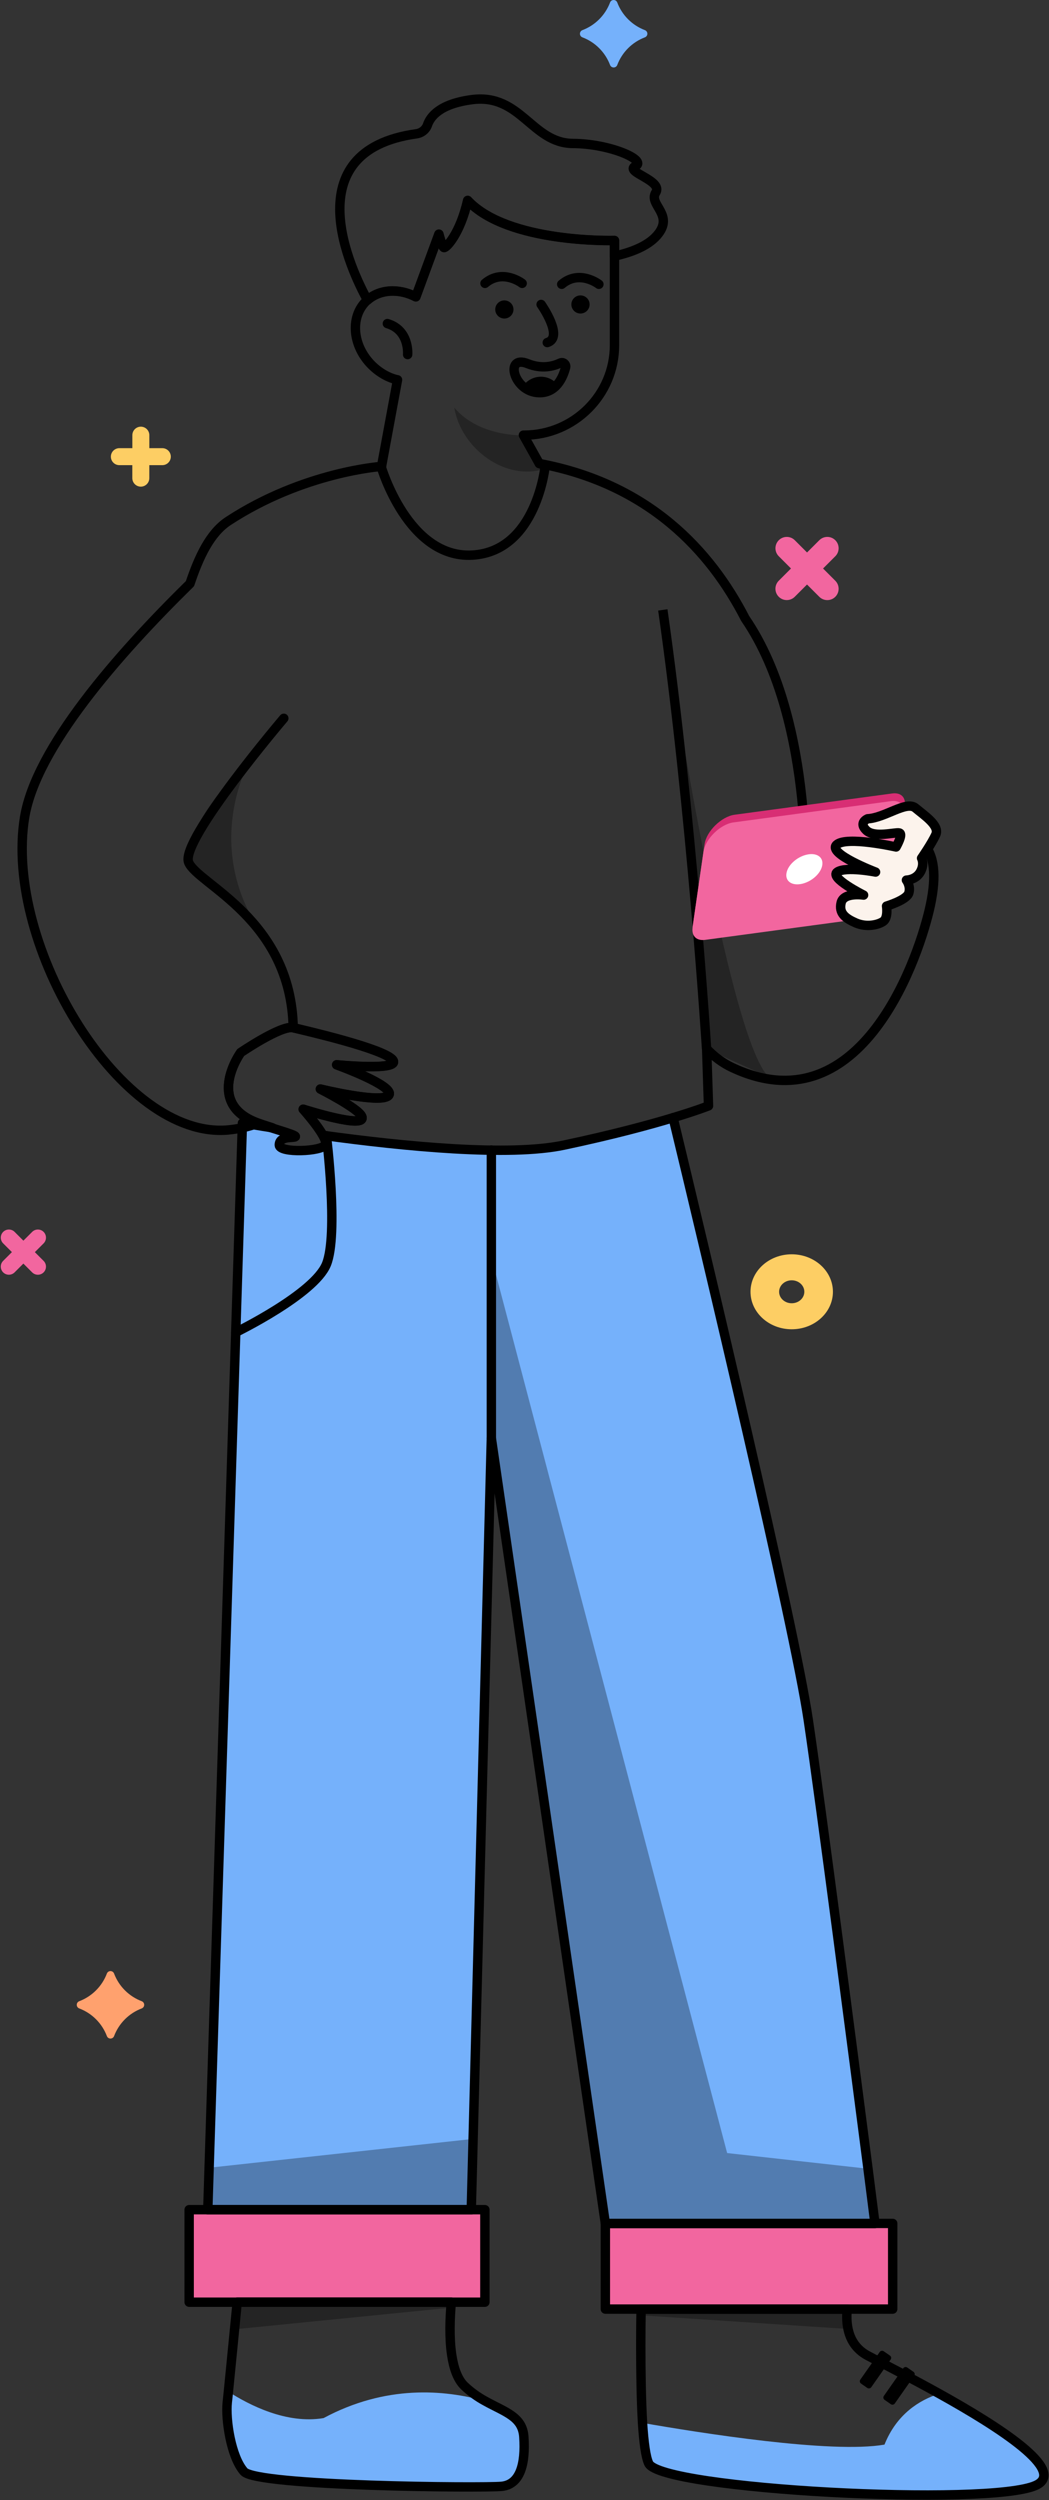 <svg width="123" height="293" viewBox="0 0 123 293" fill="none" xmlns="http://www.w3.org/2000/svg">
<rect x="0" y="0" width="123" height="293" fill="#333333" stroke="none"/>
<g clip-path="url(#clip0_5031_1145)">
<path d="M28.425 131.603L24.521 254.036L24.365 258.956H55.258L55.474 250.657L57.612 168.534L70.981 260.567H102.594C102.594 260.567 102.281 258.096 101.777 254.144C100.083 241.069 96.288 211.768 94.775 201.572C93.153 190.491 82.439 145.549 78.92 130.97C78.92 130.97 66.981 134.851 57.612 134.767C48.243 134.684 37.866 133.036 37.866 133.036C37.866 133.036 39.115 134.684 35.956 134.767C32.797 134.851 31.572 133.991 34.359 132.964L28.437 131.591L28.425 131.603Z" fill="#75B1FB"/>
<path d="M70.981 260.572H104.672V270.613H70.981V260.572Z" fill="#F2669F"/>
<path d="M22.179 258.962H56.855V269.804H22.179V258.962Z" fill="#F2669F"/>
<path d="M28.607 289.656C30.121 291.387 56.641 291.602 58.815 291.387C60.989 291.172 61.638 288.796 61.422 285.584C61.266 283.208 59.212 282.683 56.917 281.405C52.065 280.032 45.207 279.483 37.94 283.387C33.604 284.115 29.22 281.859 26.77 280.283C26.709 280.844 26.673 281.286 26.637 281.548C26.421 283.578 27.07 287.936 28.595 289.668L28.607 289.656Z" fill="#75B1FB"/>
<path d="M75.339 283.952C75.483 286.208 75.712 287.975 76.072 288.716C77.549 291.76 115.997 293.79 121.462 291.271C125.149 289.575 117.234 284.477 110.135 280.525C107.793 281.277 105.139 282.925 103.71 286.495C97.464 287.581 81.993 285.11 75.351 283.952H75.339Z" fill="#75B1FB"/>
<path d="M106.382 277.461L107.111 277.966C107.263 278.072 107.301 278.28 107.194 278.432L104.92 281.674C104.814 281.825 104.604 281.862 104.452 281.757L103.723 281.251C103.571 281.146 103.533 280.937 103.639 280.786L105.914 277.544C106.02 277.393 106.229 277.355 106.382 277.461Z" fill="black"/>
<path d="M103.62 275.555L104.349 276.06C104.501 276.166 104.539 276.374 104.433 276.526L102.159 279.767C102.052 279.919 101.843 279.956 101.69 279.85L100.961 279.345C100.809 279.239 100.772 279.031 100.878 278.88L103.152 275.638C103.258 275.486 103.468 275.449 103.62 275.555Z" fill="black"/>
<path d="M78.92 130.986C82.439 145.553 93.141 190.507 94.775 201.587C96.288 211.784 100.083 241.097 101.777 254.159C102.281 258.111 102.594 260.583 102.594 260.583H70.981L57.612 168.549L55.474 250.673L55.258 258.971H24.365L24.521 254.052L28.425 131.619" stroke="black" stroke-width="1.1" stroke-linecap="round" stroke-linejoin="round"/>
<path opacity="0.3" d="M24.521 254.046L24.365 258.965H55.258L55.474 250.667L24.521 254.046ZM101.777 254.165L85.261 252.326L57.84 148.173L57.624 168.543L70.992 260.577H102.605C102.605 260.577 102.293 258.105 101.789 254.153L101.777 254.165Z" fill="black"/>
<path d="M70.981 260.572H104.672V270.613H70.981V260.572Z" stroke="black" stroke-width="1.1" stroke-linecap="round" stroke-linejoin="round"/>
<path d="M110.124 280.521C107.109 278.849 104.238 277.369 102.472 276.449C102.22 276.318 101.992 276.199 101.788 276.091C99.578 274.933 99.133 272.724 99.338 270.611H75.171C75.147 271.924 75.135 273.369 75.135 274.873C75.135 277.99 75.183 281.309 75.339 283.948C75.484 286.204 75.712 287.972 76.072 288.712C77.549 291.757 115.997 293.786 121.462 291.267C125.149 289.572 117.234 284.473 110.124 280.521Z" stroke="black" stroke-width="1.1" stroke-linecap="round" stroke-linejoin="round"/>
<path opacity="0.3" d="M75.171 271.033C75.171 271.14 75.171 271.248 75.171 271.343L99.445 272.943C99.289 272.191 99.277 271.391 99.349 270.603H75.183C75.183 270.746 75.183 270.878 75.183 271.021L75.171 271.033Z" fill="black"/>
<path d="M22.179 258.962H56.855V269.804H22.179V258.962Z" stroke="black" stroke-width="1.1" stroke-linecap="round" stroke-linejoin="round"/>
<path d="M61.422 285.583C61.266 283.207 59.212 282.682 56.917 281.404C56.029 280.926 55.2 280.329 54.467 279.637C53.65 278.861 53.194 277.523 52.966 275.995C52.666 274.001 52.75 271.685 52.918 269.798H27.814L27.274 275.303C27.082 277.237 26.902 279.052 26.782 280.27C26.721 280.831 26.685 281.273 26.649 281.535C26.433 283.565 27.082 287.923 28.607 289.655C30.121 291.386 56.641 291.601 58.815 291.386C60.989 291.171 61.638 288.795 61.422 285.583Z" stroke="black" stroke-width="1.1" stroke-linecap="round" stroke-linejoin="round"/>
<path opacity="0.3" d="M27.515 272.978L52.87 270.447C52.882 270.268 52.894 270.113 52.918 269.934C52.918 269.886 52.918 269.838 52.918 269.79H27.815L27.502 272.978H27.515Z" fill="black"/>
<path d="M57.613 168.537V134.783" stroke="black" stroke-width="1.1" stroke-linecap="round" stroke-linejoin="round"/>
<path d="M38.275 133.111C38.275 133.111 39.704 144.669 38.275 148.167C36.846 151.666 27.645 156.143 27.645 156.143" stroke="black" stroke-width="1.1" stroke-linecap="round" stroke-linejoin="round"/>
<path d="M28.22 123.362C28.22 123.362 32.988 120.103 34.381 120.449C35.775 120.783 45.071 122.909 46.056 124.234C47.041 125.547 39.474 124.795 39.474 124.795C39.474 124.795 46.296 127.255 45.6 128.341C44.903 129.428 37.564 127.637 37.564 127.637C37.564 127.637 42.02 129.894 42.417 130.849C43.065 132.413 35.546 130.001 35.546 130.001C35.546 130.001 38.549 133.344 38.153 134.156C37.768 134.968 32.748 135.159 32.748 134.192C32.748 133.07 34.453 133.404 34.633 133.213C34.826 132.998 31.39 132.114 29.925 131.529C24.064 129.165 28.208 123.386 28.208 123.386L28.22 123.362Z" stroke="black" stroke-width="1.1" stroke-linecap="round" stroke-linejoin="round"/>
<path d="M33.278 84.181C33.278 84.181 21.087 98.509 22.119 101.064C23.152 103.619 34.119 107.691 34.383 120.443" stroke="black" stroke-width="1.1" stroke-linecap="round" stroke-linejoin="round"/>
<path opacity="0.3" d="M29.363 88.994C29.363 88.994 23.357 99.214 30.984 109.841C30.984 109.841 29.051 106.868 23.79 102.856C18.529 98.844 29.363 88.994 29.363 88.994Z" fill="black"/>
<path d="M82.848 122.916C82.848 122.916 81.106 95.263 77.719 71.478" stroke="black" stroke-width="1.1" stroke-miterlimit="10"/>
<path opacity="0.3" d="M78.404 76.595C78.404 76.595 86.091 126.576 90.871 126.564L82.836 122.923L78.404 76.607V76.595Z" fill="black"/>
<path d="M2.889 95.766C4.222 87.67 13.747 76.769 22.275 68.399C23.308 65.319 24.605 62.477 26.779 61.056C35.595 55.289 44.688 54.668 44.688 54.668H44.736L44.688 54.68C44.688 54.68 47.834 65.486 55.389 65.056C62.956 64.614 63.929 54.56 63.929 54.56L63.245 54.322C76.085 56.722 83.303 64.554 87.375 72.483C95.759 84.709 94.378 105.556 94.378 105.556C94.378 105.556 96.888 98.631 101.596 97.342C101.632 97.473 101.716 97.604 101.885 97.772C102.689 98.56 104.791 97.927 105.212 98.034C105.632 98.142 104.875 99.443 104.875 99.443C104.875 99.443 99.879 98.321 98.906 99.216C97.933 100.112 102.821 101.963 102.821 101.963C102.821 101.963 99.855 101.377 98.978 101.963C98.101 102.536 101.62 104.291 101.62 104.291C101.62 104.291 99.614 103.98 99.362 105.055C99.11 106.13 99.795 106.643 100.864 107.097C101.921 107.55 103.098 107.3 103.602 106.93C104.119 106.571 103.926 105.401 103.926 105.401C103.926 105.401 105.98 104.78 106.172 104.076C106.365 103.371 105.92 102.798 105.92 102.798C105.92 102.798 106.845 102.798 107.314 101.998C107.782 101.186 107.446 100.589 107.446 100.589C107.446 100.589 107.986 99.801 108.443 99.037C109.68 100.601 109.8 103.133 108.947 106.715C107.386 113.222 100.587 132.051 85.838 125.102C84.721 124.577 83.736 123.837 82.859 122.917L83.075 129.604C83.075 129.604 77.646 131.765 66.127 134.201C59.702 135.562 47.45 134.368 37.877 133.054C37.169 131.777 35.559 129.986 35.559 129.986C35.559 129.986 43.078 132.398 42.417 130.834C42.021 129.878 37.565 127.622 37.565 127.622C37.565 127.622 44.904 129.413 45.6 128.326C46.297 127.24 39.475 124.78 39.475 124.78C39.475 124.78 47.03 125.532 46.057 124.219C45.072 122.905 35.775 120.768 34.382 120.434C32.989 120.099 28.22 123.347 28.22 123.347C28.22 123.347 24.064 129.126 29.938 131.49C30.442 131.693 31.199 131.932 31.944 132.171C31.163 132.051 30.418 131.932 29.734 131.813C28.857 132.099 27.884 132.314 26.791 132.422C14.263 133.616 0.403 110.822 2.889 95.754V95.766Z" stroke="black" stroke-width="1.1" stroke-linecap="round" stroke-linejoin="round"/>
<path d="M81.333 107.794L82.618 98.923C82.834 97.418 84.588 95.699 86.125 95.484L104.622 92.989C105.643 92.857 106.232 93.442 106.088 94.445L104.803 103.317C104.586 104.821 102.833 106.54 101.295 106.743L82.798 109.239C81.777 109.37 81.189 108.785 81.333 107.782V107.794Z" fill="#D82E74"/>
<path d="M81.2 108.693L82.485 99.821C82.701 98.317 84.455 96.597 85.993 96.382L104.49 93.887C105.511 93.756 106.099 94.341 105.955 95.344L104.67 104.215C104.454 105.719 102.7 107.439 101.175 107.654L82.677 110.149C81.656 110.281 81.068 109.696 81.212 108.693H81.2Z" fill="#F2669F"/>
<path d="M94.063 103.57C92.898 103.844 92.069 103.307 92.213 102.364C92.346 101.421 93.403 100.442 94.568 100.167C95.733 99.892 96.561 100.43 96.417 101.373C96.285 102.316 95.228 103.295 94.063 103.57Z" fill="white"/>
<path d="M105.068 99.263C105.068 99.263 99.243 97.95 98.102 99.001C96.973 100.04 102.666 102.201 102.666 102.201C102.666 102.201 99.207 101.52 98.186 102.189C97.165 102.857 101.261 104.899 101.261 104.899C101.261 104.899 98.93 104.541 98.63 105.783C98.33 107.036 99.135 107.633 100.372 108.171C101.609 108.696 102.966 108.398 103.567 107.98C104.167 107.562 103.951 106.189 103.951 106.189C103.951 106.189 106.353 105.472 106.57 104.636C106.798 103.813 106.281 103.144 106.281 103.144C106.281 103.144 107.35 103.144 107.903 102.213C108.443 101.269 108.059 100.577 108.059 100.577C108.059 100.577 109.26 98.846 109.728 97.807C110.197 96.756 108.395 95.574 107.338 94.69C106.281 93.807 103.747 95.861 101.729 95.956C101.729 95.956 100.636 96.398 101.573 97.305C102.51 98.225 104.972 97.496 105.453 97.616C105.945 97.735 105.068 99.263 105.068 99.263Z" fill="#FCF3EC"/>
<path d="M105.068 99.263C105.068 99.263 99.243 97.95 98.102 99.001C96.973 100.04 102.666 102.201 102.666 102.201C102.666 102.201 99.207 101.52 98.186 102.189C97.165 102.857 101.261 104.899 101.261 104.899C101.261 104.899 98.93 104.541 98.63 105.783C98.33 107.036 99.135 107.633 100.372 108.171C101.609 108.696 102.966 108.398 103.567 107.98C104.167 107.562 103.951 106.189 103.951 106.189C103.951 106.189 106.353 105.472 106.57 104.636C106.798 103.813 106.281 103.144 106.281 103.144C106.281 103.144 107.35 103.144 107.903 102.213C108.443 101.269 108.059 100.577 108.059 100.577C108.059 100.577 109.26 98.846 109.728 97.807C110.197 96.756 108.395 95.574 107.338 94.69C106.281 93.807 103.747 95.861 101.729 95.956C101.729 95.956 100.636 96.398 101.573 97.305C102.51 98.225 104.972 97.496 105.453 97.616C105.945 97.735 105.068 99.263 105.068 99.263Z" stroke="black" stroke-width="1.1" stroke-linecap="round" stroke-linejoin="round"/>
<path d="M72.049 28.192C72.049 28.192 59.557 28.563 54.837 23.5C53.936 27.452 52.291 29.088 52.062 29.016C51.834 28.945 51.462 27.452 51.462 27.452L48.759 34.795C46.801 33.78 44.567 33.888 43.09 35.177C41.228 31.786 34.406 17.685 48.831 15.679C49.432 15.596 49.936 15.19 50.129 14.629C50.465 13.649 51.594 12.169 55.317 11.679C61.071 10.915 62.344 16.79 67.184 16.814C71.568 16.837 75.892 18.784 74.511 19.464C73.13 20.145 77.79 21.136 76.889 22.569C75.989 24.002 79.159 25.172 77.022 27.607C75.916 28.861 74.007 29.578 72.049 30.019V28.192Z" stroke="black" stroke-width="1.1" stroke-linecap="round" stroke-linejoin="round"/>
<path d="M63.235 54.327L61.373 50.996H61.469C67.306 50.984 72.039 46.279 72.051 40.477V28.178C72.051 28.178 59.559 28.548 54.839 23.486C53.938 27.438 52.292 29.074 52.064 29.002C51.836 28.93 51.464 27.438 51.464 27.438L48.761 34.781C46.719 33.73 44.377 33.862 42.912 35.318C41.026 37.193 41.326 40.548 43.596 42.805C45.098 44.285 46.611 44.512 46.611 44.512L44.737 54.649" stroke="black" stroke-width="1.1" stroke-linecap="round" stroke-linejoin="round"/>
<path opacity="0.3" d="M53.265 47.767C54.058 52.543 59.234 56.435 63.883 54.943L61.385 51.015C61.385 51.015 56.184 51.242 53.265 47.767Z" fill="black"/>
<path d="M63.449 35.681C63.449 35.681 66.175 39.538 64.17 40.147" stroke="black" stroke-width="1.1" stroke-linecap="round" stroke-linejoin="round"/>
<path d="M68.064 36.744C67.473 36.744 66.995 36.268 66.995 35.681C66.995 35.094 67.473 34.619 68.064 34.619C68.654 34.619 69.133 35.094 69.133 35.681C69.133 36.268 68.654 36.744 68.064 36.744Z" fill="black"/>
<path d="M59.138 37.33C58.548 37.33 58.069 36.854 58.069 36.267C58.069 35.68 58.548 35.205 59.138 35.205C59.728 35.205 60.207 35.68 60.207 36.267C60.207 36.854 59.728 37.33 59.138 37.33Z" fill="black"/>
<path d="M66.322 43.059C66.382 42.82 66.238 42.581 65.998 42.51C65.89 42.486 65.782 42.498 65.686 42.545C64.881 42.928 63.536 43.286 61.866 42.617C59.116 41.507 60.197 45.948 63.187 46.02C65.205 46.08 66.01 44.253 66.322 43.047V43.059Z" stroke="black" stroke-width="1.1" stroke-linecap="round" stroke-linejoin="round"/>
<path d="M63.738 44.168C64.398 44.252 64.963 44.586 65.359 45.052C64.867 45.637 64.17 46.055 63.185 46.031C62.417 46.007 61.78 45.709 61.3 45.279C61.816 44.515 62.741 44.049 63.738 44.168Z" fill="black"/>
<path d="M47.798 41.553C47.798 41.553 48.05 38.699 45.42 37.923" stroke="black" stroke-width="1.1" stroke-linecap="round" stroke-linejoin="round"/>
<path d="M70.223 33.318C70.223 33.318 67.953 31.551 65.863 33.318" stroke="black" stroke-width="1.1" stroke-linecap="round" stroke-linejoin="round"/>
<path d="M61.227 33.209C61.227 33.209 58.956 31.442 56.867 33.209" stroke="black" stroke-width="1.1" stroke-linecap="round" stroke-linejoin="round"/>
<path d="M96.249 154.496C95.374 155.292 94.167 155.783 92.832 155.783C90.164 155.783 88 153.815 88 151.39C88 148.964 90.164 146.996 92.832 146.996C95.5 146.996 97.664 148.964 97.664 151.39C97.664 152.603 97.124 153.7 96.249 154.496ZM92.832 150.044C92.014 150.044 91.353 150.646 91.353 151.39C91.353 152.133 92.014 152.735 92.832 152.735C93.65 152.735 94.312 152.133 94.312 151.39C94.312 150.646 93.65 150.044 92.832 150.044Z" fill="#FDCE64"/>
<path d="M19.03 54.514L17.507 54.514L17.507 56.037C17.507 56.586 17.061 57.033 16.511 57.033C15.962 57.033 15.515 56.586 15.515 56.037L15.515 54.514L13.996 54.514C13.446 54.514 13 54.069 13 53.518C13 52.969 13.446 52.522 13.996 52.522L15.519 52.522L15.519 50.999C15.519 50.45 15.965 50.004 16.514 50.004C17.064 50.004 17.51 50.45 17.51 50.999L17.51 52.522L19.033 52.522C19.582 52.522 20.029 52.969 20.029 53.518C20.029 54.068 19.582 54.514 19.033 54.514L19.03 54.514Z" fill="#FDCE64"/>
<path d="M96.063 69.938L94.626 68.502L93.19 69.938C92.672 70.457 91.83 70.457 91.312 69.938C90.793 69.42 90.793 68.578 91.312 68.06L92.748 66.623L91.315 65.19C90.796 64.672 90.795 63.831 91.315 63.312C91.833 62.793 92.675 62.793 93.193 63.312L94.629 64.748L96.066 63.312C96.584 62.793 97.426 62.793 97.944 63.312C98.462 63.83 98.462 64.672 97.944 65.19L96.507 66.626L97.944 68.063C98.462 68.581 98.462 69.423 97.944 69.941C97.426 70.46 96.584 70.46 96.066 69.941L96.063 69.938Z" fill="#F2669F"/>
<path d="M3.768 149.113L2.74 148.085L1.713 149.113C1.342 149.484 0.74 149.484 0.369 149.113C-0.002 148.742 -0.002 148.14 0.369 147.769L1.397 146.741L0.371 145.716C0 145.345 -0.001 144.744 0.371 144.372C0.742 144.001 1.344 144.001 1.715 144.372L2.742 145.4L3.77 144.372C4.141 144.001 4.743 144.001 5.114 144.372C5.484 144.743 5.484 145.345 5.114 145.716L4.086 146.744L5.114 147.771C5.484 148.142 5.484 148.744 5.114 149.115C4.743 149.486 4.141 149.486 3.77 149.115L3.768 149.113Z" fill="#F2669F"/>
<path d="M75.907 3.954C75.907 4.14 75.794 4.306 75.621 4.374C74.124 4.94 72.94 6.123 72.374 7.622C72.307 7.795 72.139 7.909 71.954 7.908C71.768 7.908 71.602 7.795 71.534 7.622C70.967 6.124 69.785 4.94 68.286 4.374C68.113 4.308 67.998 4.14 68 3.954C68 3.768 68.113 3.602 68.286 3.534C69.783 2.967 70.967 1.785 71.534 0.286C71.6 0.113 71.768 -0.002 71.954 2.37107e-05C72.139 2.37269e-05 72.306 0.113 72.374 0.286C72.94 1.783 74.122 2.967 75.621 3.534C75.794 3.6 75.909 3.768 75.907 3.954Z" fill="#75B1FB"/>
<path d="M16.907 234.954C16.907 235.14 16.794 235.306 16.622 235.374C15.124 235.94 13.94 237.123 13.374 238.622C13.307 238.795 13.139 238.909 12.954 238.908C12.768 238.908 12.601 238.795 12.534 238.622C11.967 237.124 10.785 235.94 9.286 235.374C9.113 235.308 8.998 235.14 9 234.954C9 234.768 9.113 234.602 9.286 234.534C10.783 233.967 11.967 232.785 12.534 231.286C12.6 231.113 12.768 230.998 12.954 231C13.139 231 13.306 231.113 13.374 231.286C13.94 232.783 15.122 233.967 16.622 234.534C16.794 234.6 16.909 234.768 16.907 234.954Z" fill="#FFA16E"/>
</g>
<defs>
<clipPath id="clip0_5031_1145">
<rect width="123" height="293" fill="white"/>
</clipPath>
</defs>
</svg>
